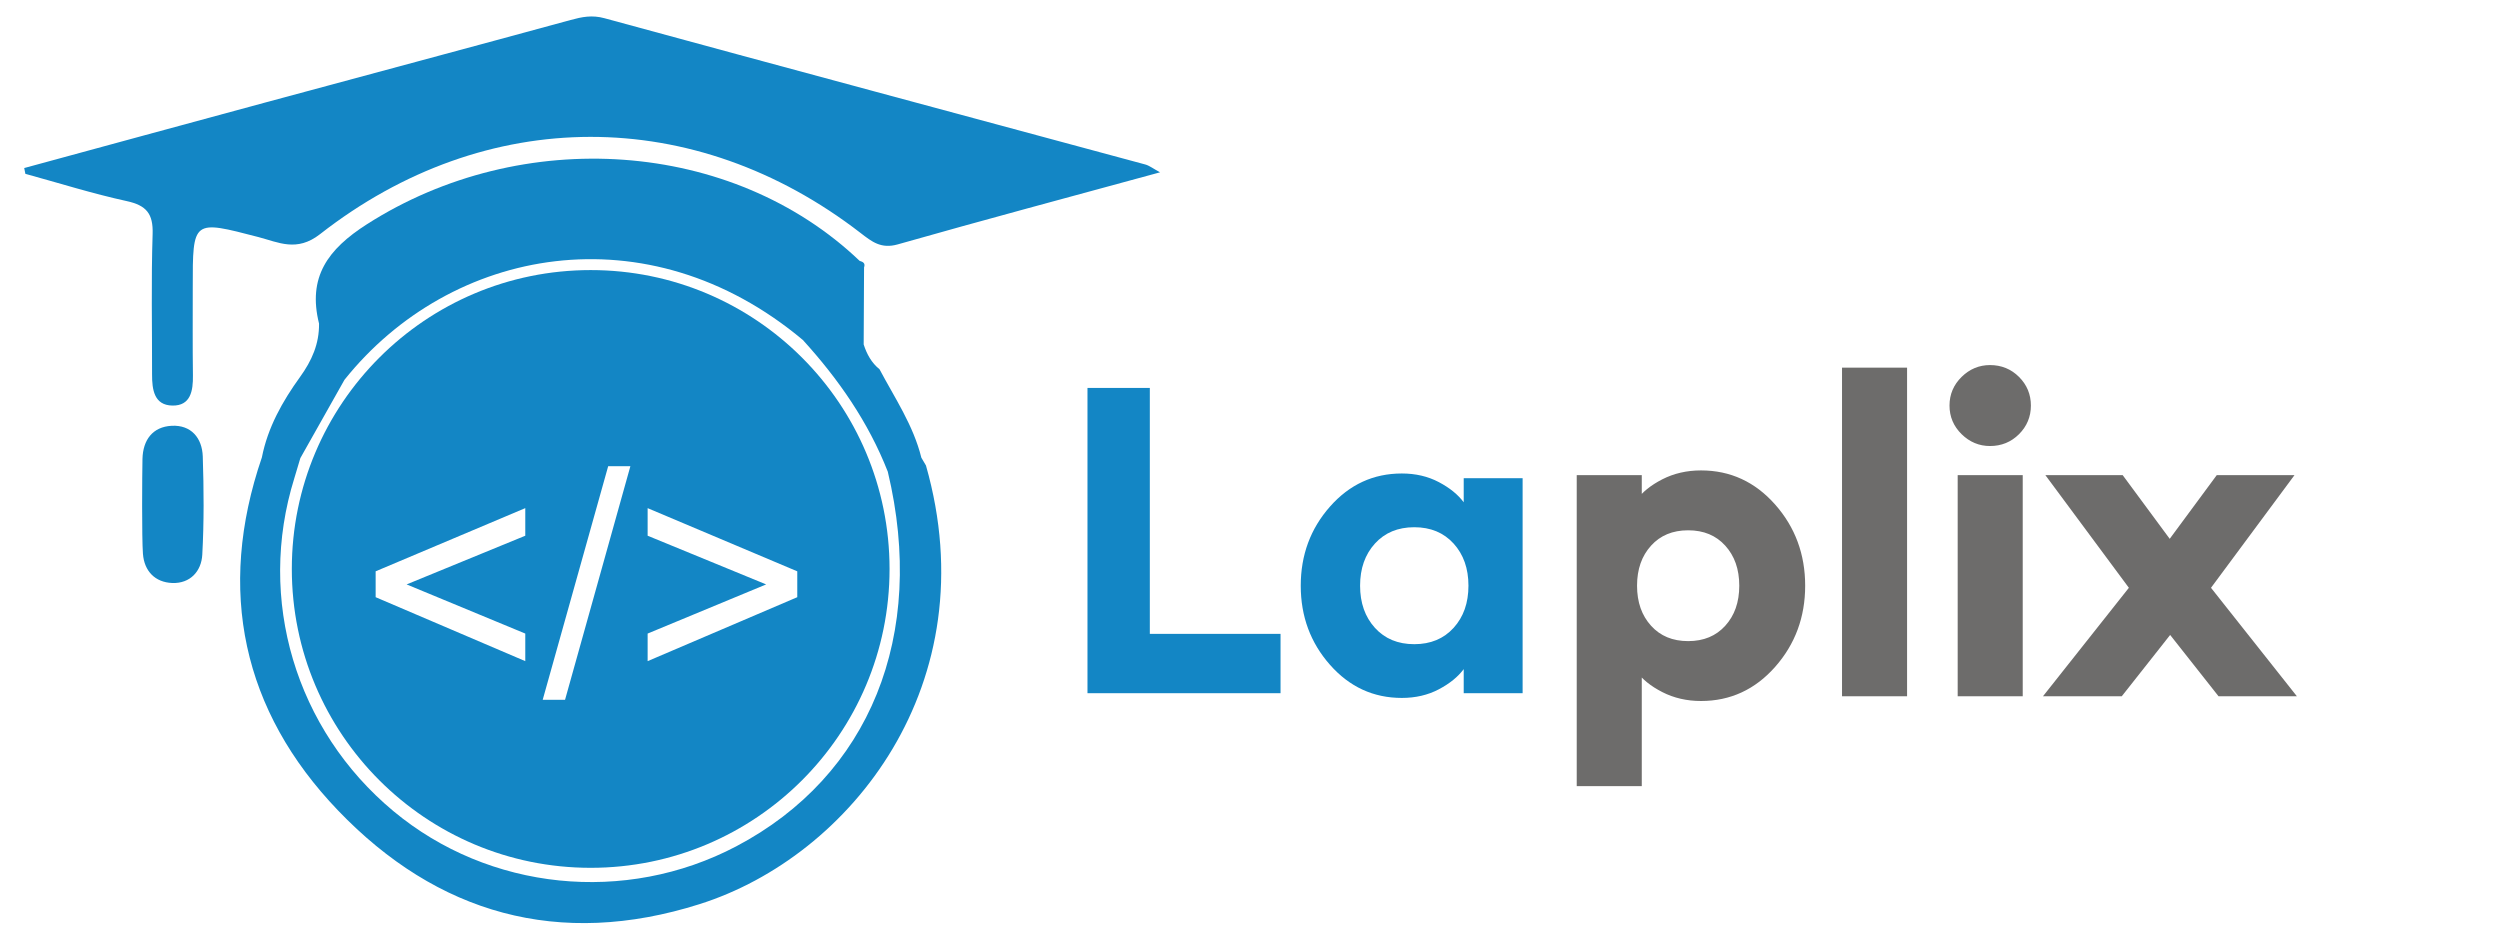 <?xml version="1.0" encoding="utf-8"?>
<!-- Generator: Adobe Illustrator 16.0.0, SVG Export Plug-In . SVG Version: 6.00 Build 0)  -->
<!DOCTYPE svg PUBLIC "-//W3C//DTD SVG 1.1//EN" "http://www.w3.org/Graphics/SVG/1.1/DTD/svg11.dtd">
<svg version="1.1" id="Capa_1" xmlns="http://www.w3.org/2000/svg" xmlns:xlink="http://www.w3.org/1999/xlink" x="0px" y="0px"
	 width="814px" height="307.904px" viewBox="0 0 814 307.904" enable-background="new 0 0 814 307.904" xml:space="preserve">
<g>
	<g>
		<path fill="#1386C5" d="M104.195,76.248c54.041-42.232,121.986-42.116,175.988-0.403c3.701,2.858,6.702,5.271,12.121,3.728
			c28.013-7.969,56.159-15.48,85.41-23.467c-2.271-1.226-3.472-2.188-4.827-2.554C314.184,37.685,255.451,21.935,196.789,5.926
			c-4.032-1.1-7.288-0.428-11.011,0.587c-32.983,9.007-66.017,17.834-99.022,26.76c-26.3,7.114-52.581,14.29-78.871,21.44
			c0.125,0.625,0.25,1.258,0.375,1.888c10.989,3.012,21.885,6.453,32.999,8.877c6.416,1.396,8.647,4.104,8.434,10.724
			c-0.491,15.239-0.151,30.504-0.18,45.757c-0.007,4.876,0.658,9.987,6.606,10.095c5.963,0.106,6.769-4.802,6.699-9.805
			c-0.127-9.529-0.052-19.063-0.057-28.598C62.747,71.42,62.698,71.616,84.13,77.186C90.654,78.888,96.636,82.153,104.195,76.248z"
			/>
		<path fill="#1386C5" d="M299.991,149.017c-2.601-10.515-8.64-19.401-13.62-28.788c-2.621-2.111-4.134-4.93-5.157-8.066
			c0.039-8.362,0.085-16.729,0.125-25.097c0.495-1.373-0.364-1.825-1.441-2.128C238.406,45.354,169.967,40.719,119.477,73.01
			c-12.782,8.173-19.359,17.225-15.597,32.356c0.075,6.59-2.326,12.04-6.233,17.445c-5.673,7.848-10.465,16.371-12.379,26.121
			c-14.822,43.31-6.298,82.543,24.805,114.963c32.228,33.597,71.875,45.01,117.74,30.481
			c49.163-15.574,93.889-71.887,73.682-142.807C300.993,150.716,300.493,149.866,299.991,149.017z M239.701,275.577
			c-36.089,18.979-80.468,14.424-111.576-11.45c-31.91-26.541-44.568-69.03-32.299-108.392c0.68-2.184,1.311-4.384,1.965-6.571
			c4.791-8.502,9.578-16.998,14.365-25.494c34.641-43.318,98.709-55.333,149.269-12.962c11.601,12.752,21.31,26.724,27.642,42.87
			C301.786,206.851,283.244,252.681,239.701,275.577z"/>
		<path fill="#1386C5" d="M55.89,138.637c-6.171,0.326-9.364,4.595-9.499,10.805c-0.107,4.952-0.241,25.556,0.15,30.862
			c0.421,5.651,3.956,9.307,9.544,9.522c5.812,0.217,9.482-3.802,9.778-9.205c0.581-10.636,0.51-21.328,0.16-31.98
			C65.827,142.586,62.211,138.305,55.89,138.637z"/>
	</g>
	<path fill="#1386C5" d="M192.326,87.939c-53.746,0-97.31,43.568-97.31,97.313s43.563,97.31,97.31,97.31
		c53.742,0,97.312-43.564,97.312-97.31S246.068,87.939,192.326,87.939z M171.031,174.431l-38.635,15.854l38.635,16.004v8.981
		l-48.722-20.824v-8.428l48.722-20.572V174.431z M183.977,227.862H176.7l21.323-76.063h7.228L183.977,227.862z M259.592,194.447
		l-48.723,20.823v-8.981l38.586-16.004l-38.586-15.854v-8.982l48.723,20.572V194.447z"/>
</g>
<g>
	<path fill="#1386C5" d="M354.084,225.705v-99.399h20.301v80.08h42.561v19.319H354.084z"/>
	<path fill="#1386C5" d="M456.425,227.246c-9.24,0-17.034-3.593-23.38-10.781c-6.349-7.187-9.521-15.771-9.521-25.76
		c0-9.985,3.172-18.571,9.521-25.761c6.346-7.186,14.14-10.778,23.38-10.778c4.479,0,8.492,0.935,12.04,2.799
		c3.546,1.869,6.252,4.062,8.12,6.58v-7.84h19.18v70h-19.18v-7.84c-1.868,2.521-4.574,4.715-8.12,6.579
		C464.917,226.312,460.904,227.246,456.425,227.246z M447.675,204.426c3.221,3.548,7.49,5.32,12.811,5.32
		c5.319,0,9.59-1.772,12.811-5.32c3.22-3.547,4.83-8.12,4.83-13.721s-1.61-10.172-4.83-13.72c-3.221-3.547-7.49-5.319-12.811-5.319
		c-5.319,0-9.59,1.772-12.811,5.319c-3.22,3.548-4.83,8.119-4.83,13.72S444.455,200.879,447.675,204.426z"/>
	<path fill="#6D6C6B" stroke="#6D6C6B" stroke-width="2" stroke-miterlimit="10" d="M533.563,254.965h-19.181v-99.26h19.181v7.84
		c1.771-2.521,4.479-4.711,8.119-6.58c3.641-1.864,7.7-2.799,12.181-2.799c9.239,0,17.031,3.594,23.38,10.778
		c6.347,7.188,9.521,15.774,9.521,25.761c0,9.987-3.174,18.573-9.521,25.76c-6.349,7.188-14.141,10.781-23.38,10.781
		c-4.479,0-8.54-0.935-12.181-2.802c-3.64-1.864-6.349-4.06-8.119-6.579V254.965z M536.853,204.426
		c3.221,3.548,7.49,5.32,12.811,5.32s9.591-1.772,12.811-5.32c3.221-3.547,4.83-8.12,4.83-13.721s-1.609-10.172-4.83-13.72
		c-3.22-3.547-7.489-5.319-12.811-5.319c-5.319,0-9.59,1.772-12.811,5.319c-3.22,3.548-4.829,8.119-4.829,13.72
		C532.022,196.306,533.633,200.879,536.853,204.426z"/>
	<path fill="#6D6C6B" stroke="#6D6C6B" stroke-width="2" stroke-miterlimit="10" d="M600.762,225.705v-105h19.181v105H600.762z"/>
	<path fill="#6D6C6B" stroke="#6D6C6B" stroke-width="2" stroke-miterlimit="10" d="M647.94,144.226c-3.269,0-6.114-1.19-8.54-3.569
		c-2.429-2.381-3.641-5.25-3.641-8.611c0-3.359,1.212-6.229,3.641-8.609c2.426-2.38,5.271-3.57,8.54-3.57
		c3.451,0,6.369,1.19,8.75,3.57c2.38,2.38,3.569,5.25,3.569,8.609c0,3.361-1.189,6.23-3.569,8.611
		C654.311,143.035,651.393,144.226,647.94,144.226z M638.421,225.705v-70h19.18v70H638.421z"/>
	<path fill="#6D6C6B" stroke="#6D6C6B" stroke-width="2" stroke-miterlimit="10" d="M722.841,225.705l-16.24-20.58l-16.239,20.58
		h-23.101l27.16-34.299l-26.46-35.701h22.68l15.82,21.42l15.82-21.42H745.1l-26.46,35.701l27.16,34.299H722.841z"/>
</g>
</svg>
